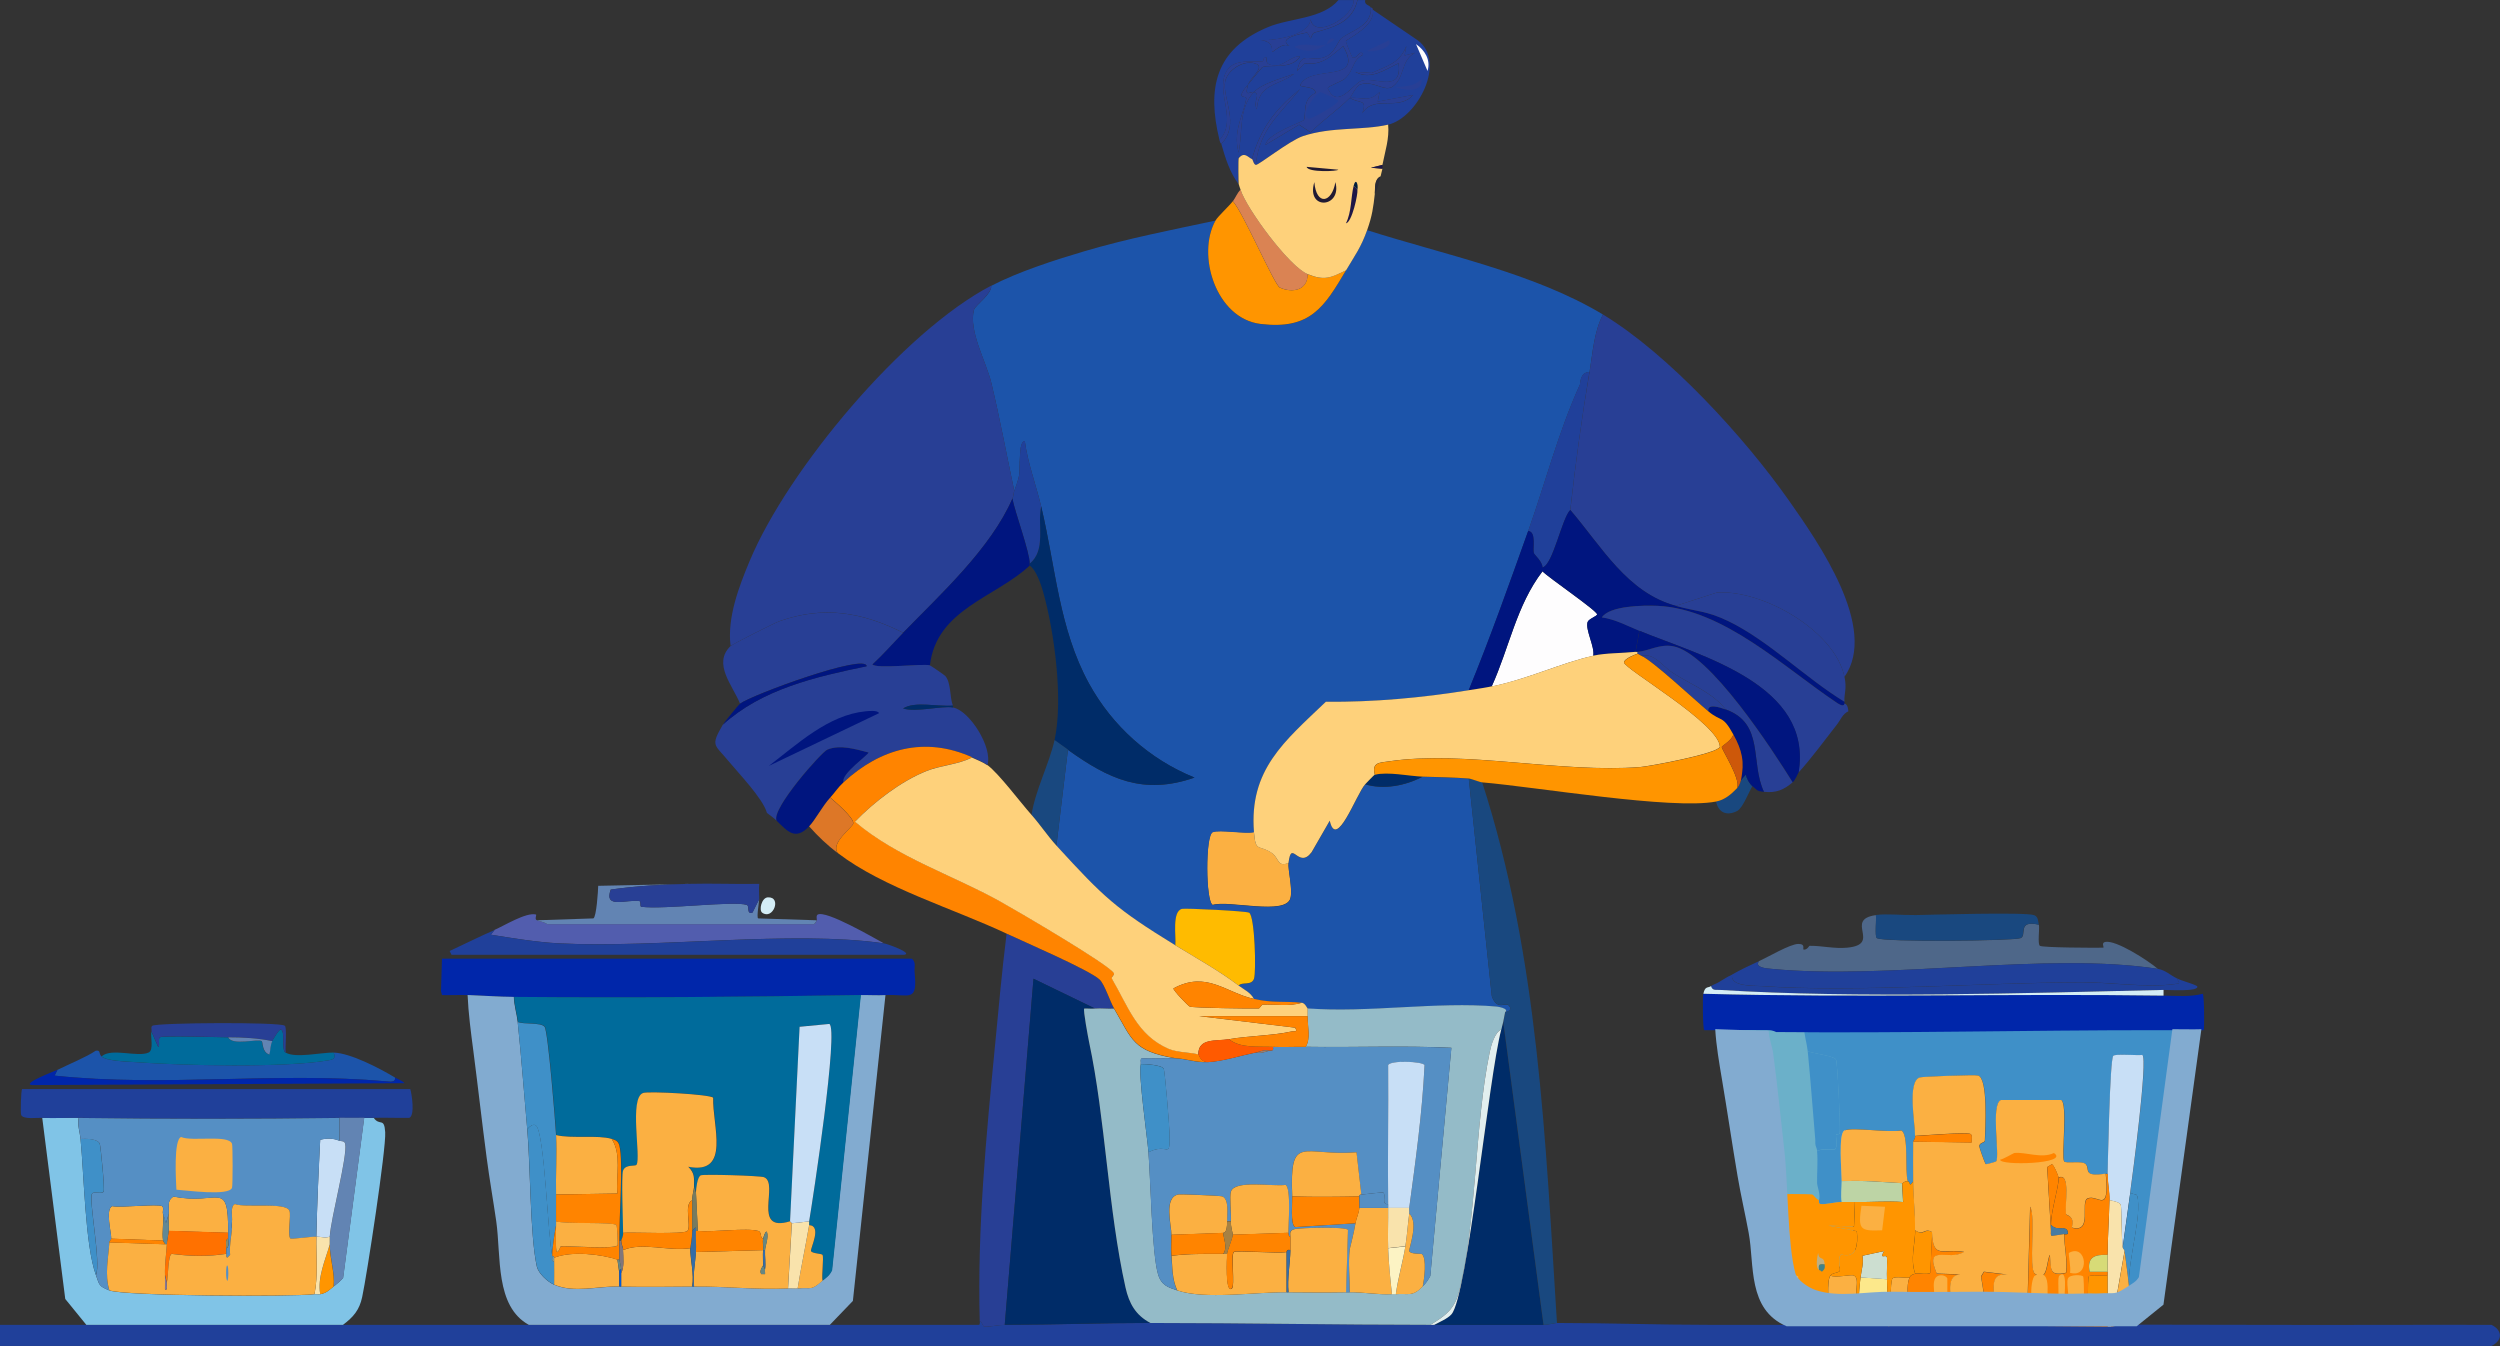 <?xml version="1.0" encoding="UTF-8"?>
<svg xmlns="http://www.w3.org/2000/svg" id="Layer_2" data-name="Layer 2" viewBox="0 0 280.05 150.78">
  <rect x="0" y="0" width="280.05" height="150.78" fill="#333333" stroke="none"/>
  <defs>
    <style>
      .cls-1 {
        fill: #418288;
      }

      .cls-2 {
        fill: #f9e3ac;
      }

      .cls-3 {
        fill: #7798a3;
      }

      .cls-4 {
        fill: #001d3d;
      }

      .cls-5 {
        fill: #bdd4a5;
      }

      .cls-6 {
        fill: #6284b3;
      }

      .cls-7 {
        fill: #20409a;
      }

      .cls-8 {
        fill: #ccded0;
      }

      .cls-9 {
        fill: #cd580a;
      }

      .cls-10 {
        fill: #1c54aa;
      }

      .cls-11 {
        fill: #fbb042;
      }

      .cls-12 {
        fill: #678782;
      }

      .cls-13 {
        fill: #477ba2;
      }

      .cls-14 {
        fill: #558fc4;
      }

      .cls-15 {
        fill: #beaf83;
      }

      .cls-16 {
        fill: #d7db77;
      }

      .cls-17 {
        fill: #c8dff6;
      }

      .cls-18 {
        fill: #ff5a00;
      }

      .cls-19 {
        fill: #002c68;
      }

      .cls-20 {
        fill: #fcf3c4;
      }

      .cls-21 {
        fill: #da8353;
      }

      .cls-22 {
        fill: #ff8400;
      }

      .cls-23 {
        fill: #fce88b;
      }

      .cls-24 {
        fill: #fb0;
      }

      .cls-25 {
        fill: #006b9b;
      }

      .cls-26 {
        fill: #fed17b;
      }

      .cls-27 {
        fill: #525dae;
      }

      .cls-28 {
        fill: #6bb0c9;
      }

      .cls-29 {
        fill: #4e6789;
      }

      .cls-30 {
        fill: #d4edf6;
      }

      .cls-31 {
        fill: #a68143;
      }

      .cls-32 {
        fill: #1e1747;
      }

      .cls-33 {
        fill: #19487f;
      }

      .cls-34 {
        fill: #00157f;
      }

      .cls-35 {
        fill: #2a2b36;
      }

      .cls-36 {
        fill: #e2efef;
      }

      .cls-37 {
        fill: #80c4e7;
      }

      .cls-38 {
        fill: #94bbc8;
      }

      .cls-39 {
        fill: #025ad8;
      }

      .cls-40 {
        fill: #82abd0;
      }

      .cls-41 {
        fill: #777b60;
      }

      .cls-42 {
        fill: #283f95;
      }

      .cls-43 {
        fill: #366da6;
      }

      .cls-44 {
        fill: #ff7100;
      }

      .cls-45 {
        fill: #80767b;
      }

      .cls-46 {
        fill: #888b68;
      }

      .cls-47 {
        fill: #0026aa;
      }

      .cls-48 {
        fill: #211a33;
      }

      .cls-49 {
        fill: #628894;
      }

      .cls-50 {
        fill: #897790;
      }

      .cls-51 {
        fill: #dd7727;
      }

      .cls-52 {
        fill: #ff9500;
      }

      .cls-53 {
        fill: #fefdfe;
      }

      .cls-54 {
        fill: #3f90c8;
      }

      .cls-55 {
        fill: #997f70;
      }
    </style>
  </defs>
  <g id="Layer_1-2" data-name="Layer 1">
    <g>
      <path class="cls-7" d="M112.55,148.41c5.43,0,10.9-.21,16.32-.21,10.44,0,20.91.21,31.36.21.14,0,.29,0,.43,0,4.06,0,8.17,0,12.24,0,.54,0,1.32-.21,1.5-.21,5.71,0,11.46.21,17.18.21,2.22,0,4.44,0,6.66,0,18.18.01,36.37-.06,54.55,0,8.77.03,17.54-.02,26.31,0,1.28.63,1.23,1.77,0,2.36H0v-2.36h46.18c4.36,0,8.74,0,13.1,0,11.24,0,22.48,0,33.72,0h16.65c.17,0,.09-.43.11-.43.26,0,.3.64.54.64.8,0,1.52-.21,2.26-.21Z"></path>
      <path class="cls-37" d="M8.81,125.22c-.16.83.14,1.62.21,2.36.39,3.93.51,11.9,1.72,15.25.41,1.12.29,1.23,1.5,1.72,1.58.64,20.43.74,22.98.43.21-.03.44.04.64,0,.69-.13.99-.45,1.5-.86.38-.31.76-.59,1.07-.97l2.36-17.93c.36,0,.72.01,1.07,0,.69.97,1.18-.11,1.29,1.61.12,1.83-2.05,16.02-2.58,18.47-.31,1.45-.98,2.23-2.15,3.11H9.67l-2.36-2.9-2.58-20.3c1.35.07,2.73-.02,4.08,0Z"></path>
      <path class="cls-7" d="M45.96,122c.17.56.54,2.94-.11,3.22-1.32.03-2.65-.04-3.97,0-.36.01-.72,0-1.07,0-.93.02-1.86-.01-2.79,0-9.71.13-19.5.14-29.21,0-1.35-.02-2.73.07-4.08,0-.52-.03-2.13.21-2.36-.32-.09-.19-.02-2.81.11-2.9h43.49Z"></path>
      <path class="cls-10" d="M11.38,118.34c.53.52,2.71.57,3.76.64,5.19.38,16.82.66,21.69-.21.53-.09.82-.23.54-.86,1.9.06,5.12,1.74,6.87,2.79.11.61-.61.46-.97.43-12.27-1.1-24.89.67-37.16-.64l.32-.64c1.25-.62,3.23-1.43,4.3-2.15.59-.08.28.29.64.64Z"></path>
      <path class="cls-47" d="M6.44,119.85l-.32.64c12.27,1.31,24.89-.45,37.16.64.36.03,1.08.18.97-.43.39.23.74.31,1.07.64l-41.77.21c-1.13-.17,2.6-1.57,2.9-1.72Z"></path>
      <path class="cls-25" d="M32,117.91c1.08.67,4.14-.04,5.37,0,.29.63,0,.76-.54.86-4.87.87-16.5.6-21.69.21-1.05-.08-3.23-.13-3.76-.64,1.1-1,4.01.13,5.26-.43.62-.27.19-1.82.32-2.36l.75,1.72c.25-.02-.04-.91.21-1.07.32-.21,6.51,0,7.62,0,.45.99,3.33.12,3.76.43.15.1.02,1.25.86,1.5.15-.57.07-.91.32-1.5.03-.07.76-1.35.97-1.29.55.13.02,2.26.54,2.58Z"></path>
      <path class="cls-42" d="M32,117.91c-.52-.32,0-2.44-.54-2.58-.21-.06-.94,1.21-.97,1.29-1.55-.34-3.37-.44-4.94-.43-1.12,0-7.31-.21-7.62,0-.26.17.03,1.06-.21,1.07l-.75-1.72c.05-.18-.11-.53.11-.64.66-.34,14.22-.43,14.82,0,.27.19.02,2.5.11,3.01Z"></path>
      <path class="cls-6" d="M40.81,125.22l-2.36,17.93c-.32.38-.7.66-1.07.97.16-1.56-.45-3.2-.43-4.73,0-.28-.01-.58,0-.86.1-2.02,2.03-9.09,1.72-10.42-.07-.32-.52-.27-.64-.32v-2.58c.93-.01,1.87.02,2.79,0Z"></path>
      <path class="cls-54" d="M10.74,142.83c-1.21-3.35-1.33-11.32-1.72-15.25.56-.05,1.91-.04,2.15.54.1.25.59,5.15.43,5.37-.22.29-1.08-.07-1.29.21-.42.59,1.04,7.79.43,9.13Z"></path>
      <path class="cls-52" d="M37.37,144.12c-.51.41-.81.73-1.5.86-.32-1.88.57-3.8,1.07-5.58-.02,1.53.59,3.16.43,4.73Z"></path>
      <path class="cls-2" d="M36.94,138.53c-.01.28,0,.58,0,.86-.5,1.78-1.4,3.7-1.07,5.58-.2.04-.44-.03-.64,0,.42-2.11.17-4.31.21-6.44.55,0,.97.19,1.5,0Z"></path>
      <path class="cls-6" d="M30.5,116.63c-.25.59-.17.94-.32,1.5-.84-.25-.71-1.4-.86-1.5-.43-.31-3.31.56-3.76-.43,1.57,0,3.39.09,4.94.43Z"></path>
      <path class="cls-11" d="M25.56,138.1l-6.66-.21c.07-.63-.07-1.31,0-1.93.09-.78-.27-1.42.54-1.93,5.08,1.06,6.14-2.09,6.12,4.08Z"></path>
      <path class="cls-17" d="M38.02,127.79c.12.05.57,0,.64.32.31,1.33-1.62,8.4-1.72,10.42-.53.19-.95,0-1.5,0,.08-3.61.24-7.24.43-10.85.72-.2,1.45-.19,2.15.11Z"></path>
      <path class="cls-11" d="M18.26,135.96c.09.95-.13,2.09,0,3.01l-5.8-.21c.04-.57-.7-3.29.11-3.65.93.21,5.09-.28,5.58,0,.24.14.02.66.11.86Z"></path>
      <path class="cls-44" d="M25.56,138.1c0,.21,0,.43,0,.64-.36.11-.21.77-.21,1.07v.64c-2.09.32-4.04.28-6.12,0-.42.19-.36,2.47-.54,3.22l-.21-.86c-.04-1.2.14-2.27.21-3.44.02-.41.16-1,.21-1.5l6.66.21Z"></path>
      <path class="cls-49" d="M18.9,135.96c-.07.63.07,1.3,0,1.93-.05.51-.19,1.09-.21,1.5h-.21c0-.19-.18-.21-.21-.43-.13-.91.09-2.06,0-3.01.17.39.23.67.32,1.07l.32-1.07Z"></path>
      <path class="cls-14" d="M38.02,125.22v2.58c-.7-.3-1.42-.31-2.15-.11-.18,3.61-.35,7.23-.43,10.85-.65,0-2.78.3-2.9.21-.34-.25.09-2.62-.11-3.11-.39-1-4.89-.3-6.12-.75-.55.25-.26,1.44-.32,1.93-.08.6,0,.82,0,.86-.11.96-.31,1.91-.21,2.9l-.32.32c-.19-.08-.09-.43-.11-.43v-.64c.37-.11.21-.76.21-1.07,0-.21,0-.43,0-.64.02-6.17-1.04-3.02-6.12-4.08-.8.51-.45,1.15-.54,1.93l-.32,1.07c-.09-.41-.16-.68-.32-1.07-.08-.2.14-.72-.11-.86-.49-.28-4.65.21-5.58,0-.81.36-.06,3.08-.11,3.65-.02.21-.2.23-.21.43-.11,1.76-.54,3.6,0,5.37-1.21-.49-1.1-.6-1.5-1.72.61-1.34-.85-8.53-.43-9.13.2-.29,1.07.08,1.29-.21.16-.22-.33-5.12-.43-5.37-.23-.58-1.59-.58-2.15-.54-.07-.75-.37-1.53-.21-2.36,9.71.14,19.5.13,29.21,0Z"></path>
      <path class="cls-11" d="M20.3,127.37c1.19.54,5.28-.31,5.69.75.09.23.09,4.71,0,4.94-.37.95-5.08.28-6.23.21-.05-1.07-.33-5.64.54-5.91Z"></path>
      <path class="cls-46" d="M25.34,139.82c0-.31-.15-.97.21-1.07,0,.31.15.97-.21,1.07Z"></path>
      <path class="cls-11" d="M35.44,138.53c-.04,2.13.21,4.34-.21,6.44-2.55.31-21.4.21-22.98-.43-.54-1.77-.11-3.6,0-5.37l6.23.21h.21c-.07,1.16-.25,2.24-.21,3.44.02.53-.01,1.07,0,1.61.37.21.17-.57.21-.75.17-.75.12-3.03.54-3.22,2.08.28,4.04.32,6.12,0,.02,0-.08.35.11.43l.32-.32c-.1-.99.11-1.93.21-2.9v-.86c.07-.49-.23-1.68.32-1.93,1.23.45,5.73-.25,6.12.75.19.5-.24,2.87.11,3.11.12.09,2.25-.22,2.9-.21Z"></path>
      <path class="cls-22" d="M18.26,138.96c.03.21.22.24.21.43l-6.23-.21c.01-.2.2-.22.21-.43l5.8.21Z"></path>
      <path class="cls-6" d="M25.99,137.67s-.08-.26,0-.86v.86Z"></path>
      <path class="cls-14" d="M25.45,141.76c.17,0,.17,1.72,0,1.72-.18-.21-.15-1.72,0-1.72Z"></path>
      <path class="cls-50" d="M18.69,143.69c-.04.18.15.96-.21.75-.01-.54.02-1.08,0-1.61l.21.86Z"></path>
      <path class="cls-30" d="M86.02,100.52c1.6-.07.57,2.59-.64,1.72-.39-.28-.07-1.69.64-1.72Z"></path>
      <path class="cls-53" d="M178.48,73.46c-3.66.82-7.34,2.62-11.38,3.44,1.96-4.3,2.77-9.08,5.69-12.89.67.71,6.16,4.44,6.12,4.83-.02.2-.97.51-1.07.86-.26.88.82,2.76.64,3.76Z"></path>
      <path class="cls-11" d="M140.47,93.21c.19,2.37.53,1.32,2.04,2.36.71.49.62,1.66,1.83,1.07-.09.79.49,2.92.21,3.97-.52,1.96-6.89.2-8.7.75-.8-.32-.85-7.83,0-8.16.78-.3,3.59.22,4.62,0Z"></path>
      <path class="cls-10" d="M136.17,24.7c-2.16,3.83.02,11,5.05,11.6,5.58.67,7.13-1.91,9.56-6.01,1.01-1.71,1.66-2.54,2.36-4.51,8.67,2.77,18.67,4.78,26.42,9.45-1.01,1.99-1.14,4.26-1.5,6.44-1.09.02-1.03,1.3-1.07,1.4-2.42,5.32-3.9,11.09-5.8,16.43-2.15,6.02-4.24,11.92-6.66,17.83-5.27.85-10.66,1.34-16,1.29-4.65,4.45-8.62,7.6-8.05,14.61-1.03.22-3.84-.3-4.62,0-.85.33-.8,7.84,0,8.16,1.81-.55,8.18,1.21,8.7-.75.28-1.05-.31-3.19-.21-3.97.33-2.72,1.1.78,2.58-1.18l2.04-3.54c.75,3.38,2.95-2.95,3.97-4.08,2.1.62,4.48.16,6.44-.86,1.71.06,3.45.09,5.15.21l2.58,24.38c.62,1.71,1.53.6,1.93,1.07.48.57-.42.71-.43.75.55-.43-.91-.64-.97-.64-6.64-.58-14.32.72-21.16.21-.05,0-.28-.61-.64-.64-2.12-.21-3.21.05-5.37-.43-.37-.73-1.11-1.05-1.72-1.5.38-.45,1.42.04,1.72-.75.28-.74.1-7.02-.54-7.41-.32-.19-7.15-.52-7.52-.43-1.15.27-.65,3.11-.75,4.08-6.67-4.11-7.97-5.33-13.32-11.17l1.29-10.74c4.54,3.25,8.42,5.12,14.18,3.11-5.04-2.04-9.2-5.77-11.81-10.52-3.38-6.13-3.76-13.16-5.37-19.87-.58-2.43-1.49-4.81-1.83-7.3-.5-.02-.52,1.31-.54,1.61-.15,2.23.18,1.71-.64,3.97-.86-4.04-1.61-8.12-2.58-12.14-.56-2.32-2.57-5.82-1.93-8.16.13-.48,2-1.75,1.93-2.68,2.99-1.56,7.08-2.88,10.42-3.87,4.81-1.42,9.8-2.4,14.71-3.44Z"></path>
      <path class="cls-19" d="M119.63,83.98c-.5-.36-1.01-.71-1.5-1.07.99-4.51,0-12.09-1.29-16.65-.21-.75-.79-2.48-1.5-2.9,0-.07,0-.14,0-.21,1.88-1.55.84-4.38,1.29-6.44,1.61,6.71,1.99,13.73,5.37,19.87,2.61,4.75,6.77,8.48,11.81,10.52-5.75,2-9.64.14-14.18-3.11Z"></path>
      <path class="cls-7" d="M178.05,41.67c-.86,5.12-1.57,10.31-2.15,15.46-.94.93-1.95,6.17-3.11,6.44-.01-.68-.9-1.4-.97-1.61-.15-.46.31-2.42-.64-2.47,1.9-5.34,3.38-11.11,5.8-16.43.04-.1-.02-1.37,1.07-1.4Z"></path>
      <path class="cls-42" d="M124.79,112.97c-.71.05-1.45-.06-2.15,0l-6.87-3.33-3.22,38.77c-.73,0-1.46.21-2.26.21-.23,0-.28-.64-.54-.64-.28-10.36.72-20.65,1.72-30.93.4-4.16.77-8.31,1.29-12.46,1.91.9,9.31,4.08,10.42,5.15.55.53,1.14,2.41,1.61,3.22Z"></path>
      <path class="cls-19" d="M122.64,112.97c-.39.04-.79-.02-1.18,0-.17.09.43,3.27.54,3.76,1.84,8.63,2.12,18.72,4.08,27.49.4,1.78,1.13,3.1,2.79,3.97-5.42,0-10.89.21-16.32.21l3.22-38.77,6.87,3.33Z"></path>
      <path class="cls-19" d="M172.9,148.41c-4.08,0-8.18,0-12.24,0,.58-.32,1.49-.69,1.93-1.18,1.8-2,4.18-26.65,5.58-31.89.07-.28.14-.57.21-.86l4.51,33.94Z"></path>
      <path class="cls-33" d="M166.03,87.63c6.32,19.52,7.09,40.2,8.38,60.57-.19,0-.97.21-1.5.21l-4.51-33.94c.08-.31.13-.74.21-1.07.01-.04.91-.18.43-.75-.4-.47-1.31.64-1.93-1.07l-2.58-24.38c.29.02,1.21.4,1.5.43Z"></path>
      <path class="cls-24" d="M138.75,110.4c-2.27-1.71-4.68-3.03-7.09-4.51.1-.97-.4-3.81.75-4.08.37-.09,7.19.24,7.52.43.64.39.81,6.67.54,7.41-.3.8-1.34.3-1.72.75Z"></path>
      <path class="cls-33" d="M119.63,83.98l-1.29,10.74c-1.01-1.1-1.82-2.35-2.79-3.44.43-2.77,2-5.76,2.58-8.38.49.36,1,.71,1.5,1.07Z"></path>
      <path class="cls-7" d="M116.63,56.7c-.45,2.07.59,4.89-1.29,6.44.06-1.17-1.66-5.8-1.93-7.3.17-.39.14-.65.21-.86.82-2.26.49-1.75.64-3.97.02-.3.03-1.63.54-1.61.34,2.49,1.24,4.87,1.83,7.3Z"></path>
      <path class="cls-7" d="M151.64,0c.12,1.84-4.46,4.51-4.83,2.15-.1,1.92-4.37,2.47-6.01,2.36,2.09-.06,1.6,1.24,1.72,1.29.14.06,1.13-1.11,1.93-.64-1.34-.84,1.05-1.33,1.93-1.5.17-.03.38.64.43.64.07,0,.18-.57.43-.64,2.19-.64,4.25-1.12,4.83-3.65h.86c-.14.57.49.53.64.86.07,2.11-2.17,2.52-3.33,3.44-.28.22-.76,1.53-1.5,1.93-1.84,1-2.93-.87-3.44,1.72l.86-.86c1.94.27,2.96-.84,4.3-1.93,2.46,4.33-3.73,1.95-4.83,4.4.17.23,1.78.1,1.72.86-1.55.71-1,2.4-1.29,3.01-.11.24-4.11,1.52-4.3,2.79l3.76-2.26,1.29.86c1.43-1.42,2.95-2.43,4.4-3.87,1.05.71,1.99.05,1.4,1.72,1.34-2.11,4.01-.16,5.69-2.04l-3.97.75.21-1.07c-1.19,1.17-1.84.58-3.33.64.17-.17.7-1.36,1.18-1.5,1.59-.47,2.71.92,3.65.21,1.35-1.02.83-2.89,2.47-3.76l-1.18.32.21-1.07c-.77,1.96-2.11,2.2-3.87,3.01l-1.83-.11c1.71.97,3.32-.29,4.83-.97.41,3.36-2.53,1.55-4.08,1.93-.93.23-2.76,3.42-3.87.86.12-.26,1.61-.76,1.93-1.07,1.09-1.03.77-2.05,2.04-2.68-.31-.72-.68.55-1.18.32-.09-.04-.77-1.73-.75-1.83.04-.24,3.39-1.69,3.01-3.54l5.05,3.44c3.25,2.4-.03,8.68-3.33,9.45-2.87.67-6.33.21-9.56,1.29-1.5.5-4.95,3.25-5.26,3.22.4-3.98,2.62-5.62,4.94-8.48-2.73,2.23-4.42,4.38-5.37,7.84-.5-.22-.86-.87-1.5-.11-.06.13-.03,2.74,0,2.9-1-1.37-1.47-2.9-1.93-4.51,2.15-2.17.09-5.15.43-6.98.24-1.28,2.05-2.43,3.33-2.04s-.49,1.52-.75,2.36c-1.6,1.87-.12,1.12-.21,1.61-.36,1.86-1.51,3.66-.86,6.01.47-2.26-.03-4.97,1.72-6.77.82.27-.16,1.01.32,1.93.18-2.91,2.35-2.59,4.19-3.97-1.31.48-3.55,1.05-4.51,2.04-.37-.12-1.14.72-.64-.86.26-.3,1.5-1.88,1.61-1.93.77-.33,3.23.33,4.19-1.18-.69-.17-1.76.9-2.47.97-1.75.15-1.16-.84-1.29-.86-.46-.06-.27.42-.43.43-1.45.08-3.47-.34-4.19,1.4-.93,2.24,1.36,5.28-.64,7.41-1.43-5.8-.49-10.2,5.48-12.67,2.44-1.01,6.07-.89,7.84-3.01h1.72Z"></path>
      <path class="cls-42" d="M152.06,0c-.59,2.53-2.65,3.02-4.83,3.65-.25.07-.36.64-.43.64-.05,0-.26-.68-.43-.64-.88.17-3.27.66-1.93,1.5-.81-.47-1.79.71-1.93.64-.12-.05.37-1.35-1.72-1.29,1.65.11,5.91-.44,6.01-2.36.37,2.37,4.95-.3,4.83-2.15h.43Z"></path>
      <path class="cls-42" d="M139.82,9.45c.27-.84,2.06-1.96.75-2.36s-3.09.76-3.33,2.04c-.34,1.83,1.72,4.81-.43,6.98,0-.02-.1.02-.21-.43,2-2.13-.29-5.17.64-7.41.72-1.73,2.74-1.32,4.19-1.4.16,0-.03-.49.43-.43.13.02-.46,1.01,1.29.86.71-.06,1.78-1.14,2.47-.97-.96,1.51-3.42.86-4.19,1.18-.12.05-1.35,1.63-1.61,1.93Z"></path>
      <path class="cls-42" d="M140.68,18.47c-.26-.03-.34-.6-.43-.64.95-3.46,2.64-5.61,5.37-7.84-2.32,2.86-4.54,4.5-4.94,8.48Z"></path>
      <path class="cls-42" d="M151.21,10.95c1.49-.06,2.14.52,3.33-.64l-.21,1.07,3.97-.75c-1.68,1.88-4.35-.07-5.69,2.04.59-1.67-.34-1.01-1.4-1.72Z"></path>
      <path class="cls-42" d="M140.47,10.31c-1.74,1.8-1.25,4.51-1.72,6.77-.66-2.36.5-4.15.86-6.01.09-.49-1.39.26.21-1.61-.5,1.58.28.74.64.86Z"></path>
      <path class="cls-42" d="M140.47,10.31c.96-.99,3.2-1.56,4.51-2.04-1.84,1.38-4.01,1.07-4.19,3.97-.48-.92.5-1.66-.32-1.93Z"></path>
      <path class="cls-42" d="M148.63,4.94c-1.27.89-2.27.98-3.65.32,1.44-.66,2.18.18,3.65-.32Z"></path>
      <path class="cls-53" d="M158.62,4.94c.97.67,1.68,1.76,1.29,3.01l-1.29-3.01Z"></path>
      <path class="cls-42" d="M159.26,8.81c.13,1.63-1.83,1.32-2.9.97,1.1-.15,2.09-.05,2.9-.97Z"></path>
      <path class="cls-42" d="M155.61,4.51c.53.93-2.06,1.42-2.47,1.18l2.47-1.18Z"></path>
      <path class="cls-42" d="M148.63,4.94s.26-.92.86-.54c-.21.24-.56.44-.86.54Z"></path>
      <path class="cls-42" d="M153.78,1.07c.38,1.85-2.97,3.31-3.01,3.54-.02.1.66,1.78.75,1.83.51.23.87-1.04,1.18-.32-1.27.64-.95,1.66-2.04,2.68-.33.31-1.81.81-1.93,1.07,1.11,2.56,2.94-.63,3.87-.86,1.55-.38,4.49,1.42,4.08-1.93-1.52.68-3.12,1.93-4.83.97l1.83.11c1.76-.81,3.09-1.05,3.87-3.01l-.21,1.07,1.18-.32c-1.64.87-1.12,2.74-2.47,3.76-.94.71-2.07-.68-3.65-.21-.48.14-1.01,1.34-1.18,1.5-1.45,1.44-2.98,2.45-4.4,3.87l-1.29-.86-3.76,2.26c.18-1.27,4.19-2.56,4.3-2.79.29-.61-.26-2.3,1.29-3.01.06-.76-1.55-.63-1.72-.86,1.1-2.46,7.29-.07,4.83-4.4-1.33,1.09-2.36,2.2-4.3,1.93l-.86.86c.51-2.59,1.6-.72,3.44-1.72.75-.41,1.22-1.71,1.5-1.93,1.16-.92,3.4-1.32,3.33-3.44,0,.01.15-.08.21.21Z"></path>
      <path class="cls-7" d="M147.88,10.31c.11-.01,2.02.86,2.04.97.07.33-2.78,1.95-3.33,2.04-1-.62.95-2.97,1.29-3.01Z"></path>
      <path class="cls-42" d="M111.04,32c.06.93-1.8,2.21-1.93,2.68-.64,2.34,1.37,5.84,1.93,8.16.97,4.02,1.72,8.09,2.58,12.14-.08.21-.05.47-.21.86-2.41,5.58-8.09,10.76-12.24,15.03-4.63-2.31-8.9-3.04-13.85-1.29-.55.19-5.25,2.57-5.48,2.79-.4-3.18.94-6.67,2.15-9.56,4.28-10.22,17.2-25.69,27.06-30.82Z"></path>
      <path class="cls-42" d="M200.39,56.06c3.32,4.72,10.04,14.32,6.23,19.76-1.09-5.17-9.15-9.77-14.28-9.45l-4.62,1.5c-5.45-1.5-8.25-6.56-11.81-10.74.57-5.16,1.28-10.34,2.15-15.46.37-2.18.49-4.46,1.5-6.44,7.33,4.42,15.9,13.81,20.83,20.83Z"></path>
      <path class="cls-34" d="M187.72,67.87c2.36.65,3.48.54,5.91,1.72,4.54,2.21,8.68,6.4,12.99,9.02,0,.07,0,.14,0,.21-.07.44-.7,0-.86-.11-5.87-3.91-12.69-10.5-20.08-10.85-1.57-.07-5.36-.02-6.23,1.29,1.5.22,2.82.94,4.19,1.5l-.43,2.36c-1.47.16-3.34.12-4.73.43.18-1-.9-2.88-.64-3.76.1-.35,1.05-.66,1.07-.86.04-.39-5.45-4.13-6.12-4.83-2.92,3.8-3.73,8.58-5.69,12.89-.87.18-1.7.29-2.58.43,2.42-5.91,4.51-11.8,6.66-17.83.96.05.49,2.01.64,2.47.07.21.95.93.97,1.61,1.17-.27,2.17-5.51,3.11-6.44,3.57,4.18,6.36,9.24,11.81,10.74Z"></path>
      <path class="cls-34" d="M115.34,63.15c0,.07,0,.14,0,.21-3.84,3.59-10.44,4.88-11.17,11.17-.85-.21-6.02.44-6.44-.11,1.21-1.12,2.29-2.37,3.44-3.54,4.15-4.27,9.83-9.46,12.24-15.03.27,1.5,1.99,6.13,1.93,7.3Z"></path>
      <path class="cls-34" d="M94.5,87.63c-.69.63-.94,1.1-1.5,1.72-.9.98-1.68,2.5-2.36,3.22-1.57,1.64-2.43.54-3.65-.64-.58-1.35,5.05-7.68,5.69-7.95,1.44-.6,3.2-.04,4.62.32.12.18-3.17,2.45-2.79,3.33Z"></path>
      <path class="cls-42" d="M101.16,70.88c-1.14,1.18-2.23,2.43-3.44,3.54.42.55,5.6-.11,6.44.11.1.03,1.65,1.1,1.72,1.18.68.77.5,2.44.86,3.33-1.74.15-4.25-.52-5.58.32,1.4.47,4.37-.32,5.58-.11,1.87.33,4.48,4.49,3.87,6.44-.37-.28-1.25-.65-1.72-.86-5.3-2.38-10.27-1-14.39,2.79-.38-.88,2.91-3.15,2.79-3.33-1.41-.36-3.18-.92-4.62-.32-.64.27-6.27,6.6-5.69,7.95-.31-.3-.72-.6-1.07-.86-.41-1.58-3.31-4.59-4.3-5.8-1.56-1.91-2.06-1.63-.64-4.08,4.38-3.99,10.42-5.38,16.11-6.55-.03-1.51-12.89,3.2-14.18,4.19-.83-2.05-3.09-4.48-1.07-6.44.23-.23,4.93-2.6,5.48-2.79,4.96-1.75,9.23-1.02,13.85,1.29Z"></path>
      <path class="cls-34" d="M80.97,81.19c.17-.29,1.72-2.2,1.93-2.36,1.28-.98,14.15-5.7,14.18-4.19-5.69,1.17-11.73,2.56-16.11,6.55Z"></path>
      <path class="cls-34" d="M96.97,79.68c.32-.03,1.36-.15,1.5.21l-12.35,5.91c3.19-2.43,6.67-5.72,10.85-6.12Z"></path>
      <path class="cls-19" d="M106.75,79.04v.21c-1.22-.22-4.18.58-5.58.11,1.33-.84,3.85-.18,5.58-.32Z"></path>
      <path class="cls-33" d="M196.31,88.06c-.4.62-1.07,2.46-1.72,2.79-1.16.59-2.09.19-2.36-1.07.96-.19,1.69-.8,2.36-1.5.36-.38.36-.77.43-.86.16-.21.34-.45.54-.64.1.43.42,1.03.75,1.29Z"></path>
      <path class="cls-42" d="M206.62,78.82s.38-.01.43.86c-.66.3-.88.99-1.29,1.5-1.41,1.79-2.77,3.68-4.3,5.37,1.66-9.84-10.87-13.05-17.83-15.89-1.37-.56-2.69-1.28-4.19-1.5.87-1.31,4.65-1.36,6.23-1.29,7.39.34,14.21,6.94,20.08,10.85.16.11.79.54.86.11Z"></path>
      <path class="cls-42" d="M206.62,75.82c.29,1.36-.07,1.91,0,2.79-4.32-2.62-8.45-6.81-12.99-9.02-2.43-1.18-3.55-1.07-5.91-1.72l4.62-1.5c5.13-.32,13.19,4.28,14.28,9.45Z"></path>
      <path class="cls-34" d="M201.46,86.56c-.06.07-.34.82-.64,1.07-2.2-3.53-9.31-14.55-13.42-15.25-1.48-.25-2.64.51-3.97.64-.07,0-.14,0-.21,0l.43-2.36c6.96,2.85,19.49,6.06,17.83,15.89Z"></path>
      <path class="cls-42" d="M200.82,87.63c-.99.84-1.85,1.22-3.22,1.07-1.57-3.33.1-7.65-4.3-9.24-1.44-1.87-3.93-2.8-5.91-4.08-1.15-.74-2.06-2.25-3.54-1.93-.2-.08-.28-.21-.43-.21v-.21c1.33-.13,2.49-.9,3.97-.64,4.11.7,11.22,11.72,13.42,15.25Z"></path>
      <path class="cls-34" d="M193.3,79.47c4.4,1.58,2.73,5.91,4.3,9.24-.88-.1-.72-.2-1.29-.64-.33-.26-.66-.86-.75-1.29-.19.2-.37.43-.54.64.42-2.09.15-3.31-.86-5.15-1.21-2.2-1.36-1.39-2.79-2.58-.16-.94,1.35-.42,1.93-.21Z"></path>
      <path class="cls-42" d="M193.3,79.47c-.58-.21-2.09-.73-1.93.21-1.47-1.22-6.3-5.75-7.52-6.23,1.49-.32,2.4,1.19,3.54,1.93,1.97,1.28,4.46,2.21,5.91,4.08Z"></path>
      <path class="cls-38" d="M168.6,113.4c-.08.34-.13.76-.21,1.07-.08.29-.14.58-.21.86-.73.28-1.15,1.83-1.29,2.47-1.72,8.23-1.44,19-3.44,26.85-.51,2.01-1.52,2.73-3.22,3.76-10.45,0-20.92-.21-31.36-.21-1.66-.87-2.39-2.19-2.79-3.97-1.96-8.77-2.24-18.86-4.08-27.49-.1-.49-.7-3.66-.54-3.76.39-.02.8.04,1.18,0,.7-.06,1.44.05,2.15,0,2.08,3.55,2.09,4.75,6.87,5.58-1.25-.05-2.51.04-3.76,0-.21.11-.06.46-.11.64-.3,1.18.71,8.06.86,9.88.25,3.11.38,11.22,1.07,13.64.37,1.28,1.13,1.48,2.15,1.83,3.11,1.06,8.72.17,12.24.21.07,0,.14,0,.21,0,2.19.02,4.25.04,6.44,0,.14,0,.29,0,.43,0,1.5-.03,3.14.3,4.73.21.14,0,.29.01.43,0,1.47-.11,1.84.33,3.01-.86.41-.42.58-.67.86-1.18l2.36-25.56c-5.43-.26-10.89-.02-16.32-.11.59-.94.21-2.24.21-3.44v-.86c6.84.51,14.51-.79,21.16-.21.06,0,1.51.21.97.64Z"></path>
      <path class="cls-36" d="M168.17,115.34c-1.4,5.24-3.79,29.89-5.58,31.89-.44.5-1.35.86-1.93,1.18-.14,0-.29,0-.43,0,1.7-1.03,2.71-1.75,3.22-3.76,1.99-7.84,1.72-18.62,3.44-26.85.13-.64.56-2.19,1.29-2.47Z"></path>
      <path class="cls-14" d="M146.27,117.27c5.44.09,10.89-.16,16.32.11l-2.36,25.56c-.28.51-.44.76-.86,1.18.17-.77.49-3.23-.11-3.65-.06-.04-1.26.03-1.4-.32-.08-.2,1.11-3.27,0-4.19.03-.21-.03-.44,0-.64.72-5.31,1.46-10.64,1.72-16-.22-.42-3.83-.56-4.08,0,.04,5.19-.06,10.39,0,15.57-.82.08-.2-1.02-.54-1.29-.1-.08-1.97.19-2.47.21l-.54-4.73c-6.06.48-7.5-2.22-7.2,4.94.03.63-.23,3.16.32,3.44l6.77-.43c-.15,1.02-.62,2.74-.64,2.9-.19,1.49.01,3.31,0,4.83-.14,0-.29,0-.43,0l.21-6.98c-.18-.4-5.45-.22-5.91-.11-.56.14-.59.35-.54.86,0-.02-.2.11-.21-.43-.02-.75.33-5.08-.32-5.37-1.31.23-5.68-.6-6.12.75-.18.56.06,2.52,0,3.33h-.43c0-.78.25-2.49-.54-2.79-.23-.09-4.7-.27-4.94-.21-1.65.34-.76,3.44-.75,4.51,0,.8-.06,1.55,0,2.36.1,1.3.07,2.65.64,3.87-1.02-.35-1.78-.55-2.15-1.83-.7-2.42-.82-10.53-1.07-13.64,2.24-1.19,2.43,1.06,2.36-2.26-.02-.74-.5-6.76-.64-7.09-.19-.44-2.08-.55-2.58-.54.05-.18-.11-.53.11-.64,1.25.04,2.51-.05,3.76,0s2.21.49,3.65.43c1.6-.07,3.71-.75,5.37-1.07.59.1.96-.04,1.5-.21.27-.08.51.13.43-.43,1.21.05,2.44-.02,3.65,0Z"></path>
      <path class="cls-11" d="M144.12,140.25v4.51c-3.52-.04-9.13.85-12.24-.21-.58-1.22-.54-2.56-.64-3.87,1.93-.26,3.85-.21,5.8-.21h.43c-.02.29-.26,4.52.54,3.87.35-.29-.13-3.83.21-4.08.3-.21,4.97.19,5.91,0Z"></path>
      <path class="cls-11" d="M150.78,144.76c-2.19.04-4.26.02-6.44,0-.15-1.59.19-3.15.21-4.73,0-.5,0-1.01,0-1.5-.05-.51-.02-.72.54-.86.45-.11,5.73-.3,5.91.11l-.21,6.98Z"></path>
      <path class="cls-11" d="M155.5,135.31c.02,1.5-.05,3.01,0,4.51.06,1.69.24,3.47.43,5.15-1.59.09-3.23-.24-4.73-.21.01-1.52-.19-3.34,0-4.83.02-.16.49-1.88.64-2.9.09-.6.37-1.05.43-1.72h3.22Z"></path>
      <path class="cls-54" d="M128.65,129.08c-.15-1.82-1.15-8.7-.86-9.88.5-.01,2.38.1,2.58.54.14.33.63,6.34.64,7.09.07,3.32-.12,1.06-2.36,2.26Z"></path>
      <path class="cls-11" d="M159.37,144.12c-1.17,1.18-1.53.75-3.01.86.25-1.8.79-3.59,1.07-5.37.19-1.17.27-2.47.43-3.65,1.11.92-.08,3.99,0,4.19.14.36,1.34.28,1.4.32.6.42.28,2.88.11,3.65Z"></path>
      <path class="cls-20" d="M157.43,139.61c-.29,1.78-.83,3.57-1.07,5.37-.14.01-.29,0-.43,0-.19-1.68-.37-3.47-.43-5.15l1.93-.21Z"></path>
      <path class="cls-43" d="M144.55,140.04c-.03,1.57-.36,3.14-.21,4.73-.07,0-.14,0-.21,0v-4.51s-.01-.33.43-.21Z"></path>
      <path class="cls-17" d="M157.86,135.31h-2.36c0-.14,0-.29,0-.43-.06-5.19.04-10.38,0-15.57.25-.56,3.86-.42,4.08,0-.26,5.36-1,10.69-1.72,16Z"></path>
      <path class="cls-11" d="M152.49,133.81c-.28.01-.2.21-.21.21-2.49.05-5.03.08-7.52,0-.3-7.16,1.14-4.46,7.2-4.94l.54,4.73Z"></path>
      <path class="cls-11" d="M144.33,138.1l-6.23.21c.01-.14-.26-.92-.21-1.5.06-.81-.18-2.77,0-3.33.44-1.35,4.82-.53,6.12-.75.65.29.3,4.62.32,5.37Z"></path>
      <path class="cls-11" d="M137.46,136.82c.01,1.46-.42,1.21-.43,1.29l-5.8.21c0-1.07-.89-4.17.75-4.51.24-.05,4.71.13,4.94.21.79.31.53,2.02.54,2.79Z"></path>
      <path class="cls-22" d="M152.28,134.02c-.03.42.04.87,0,1.29-.06.67-.34,1.12-.43,1.72l-6.77.43c-.55-.27-.3-2.81-.32-3.44,2.49.08,5.02.05,7.52,0Z"></path>
      <path class="cls-22" d="M144.33,138.1c.02.54.21.41.21.43,0,.5,0,1.01,0,1.5-.44-.12-.41.21-.43.21-.93.19-5.61-.21-5.91,0-.35.25.14,3.79-.21,4.08-.8.66-.55-3.58-.54-3.87.02-.38.6-1.62.64-2.15l6.23-.21Z"></path>
      <path class="cls-22" d="M137.03,138.1c-.04.43.54,1.6,0,2.36-1.95,0-3.87-.05-5.8.21-.06-.81,0-1.57,0-2.36l5.8-.21Z"></path>
      <path class="cls-2" d="M157.86,135.31c-.03.21.03.44,0,.64-.16,1.18-.24,2.49-.43,3.65l-1.93.21c-.05-1.5.02-3.01,0-4.51h2.36Z"></path>
      <path class="cls-14" d="M155.5,134.88c0,.14,0,.29,0,.43h-3.22c.04-.42-.03-.87,0-1.29.02,0-.07-.2.21-.21.5-.02,2.37-.29,2.47-.21.34.27-.28,1.37.54,1.29Z"></path>
      <path class="cls-31" d="M137.89,136.82c-.04.58.23,1.36.21,1.5-.04.53-.62,1.77-.64,2.15h-.43c.54-.76-.04-1.93,0-2.36,0-.08.44.17.43-1.29h.43Z"></path>
      <path class="cls-52" d="M146.48,30.71c1.9.77,2.57.4,4.3-.43-2.43,4.1-3.98,6.68-9.56,6.01-5.03-.6-7.21-7.77-5.05-11.6.26-.45,1.51-1.6,1.93-2.15,1.11,1.15,4.65,9.38,5.26,9.67,1.44.67,3.15.27,3.11-1.5Z"></path>
      <path class="cls-21" d="M146.48,30.71c.04,1.77-1.67,2.17-3.11,1.5-.62-.29-4.16-8.51-5.26-9.67.27-.35.48-.93.86-1.29.63,2.05,5.43,8.61,7.52,9.45Z"></path>
      <path class="cls-19" d="M159.37,86.99c-1.96,1.02-4.35,1.48-6.44.86.15-.16,1-1.05,1.07-1.07,1.43-.38,3.87.17,5.37.21Z"></path>
      <path class="cls-26" d="M155.5,13.96c.15,1.56-.35,3.02-.64,4.51l-1.29.32,1.29.11c-.06.29-.14.57-.21.86-.74.36-.58,1.36-.64,1.93-.17,1.52-.29,2.47-.86,4.08-.7,1.97-1.35,2.8-2.36,4.51-1.72.83-2.39,1.2-4.3.43-2.09-.84-6.89-7.4-7.52-9.45-.07-.22-.18-.49-.21-.64s-.06-2.77,0-2.9c.64-.76,1-.12,1.5.11.09.04.17.62.43.64.31.03,3.76-2.72,5.26-3.22,3.23-1.08,6.69-.62,9.56-1.29Z"></path>
      <path class="cls-35" d="M154,21.69c.06-.58-.1-1.57.64-1.93-.17.67-.22,1.34-.64,1.93Z"></path>
      <path class="cls-32" d="M154.86,18.47c-.03.13.03.3,0,.43l-1.29-.11,1.29-.32Z"></path>
      <path class="cls-48" d="M147.23,20.4c.23,2.7,1.98,2.33,2.36,0,.79,2.89-3.32,3.23-2.36,0Z"></path>
      <path class="cls-32" d="M152.06,21.26c.07.45-.6,3.64-1.29,3.76.64-1.26.55-2.93.86-4.19.1.03.43.4.43.43Z"></path>
      <path class="cls-48" d="M146.37,18.69l3.54.32c0,.18-3.41.34-3.54-.32Z"></path>
      <path class="cls-4" d="M152.06,21.26s-.33-.4-.43-.43c.24-.97.55-.19.43.43Z"></path>
      <path class="cls-26" d="M183.21,73.03c.07,0,.14,0,.21,0v.21c-.09,0-1.53.54-1.5.97.04.72,10.7,6.87,10.74,9.45-.3.76-7.77,2.16-8.91,2.26-8.85.71-19.67-1.89-28.14-.64-1.11.16-1.96.11-1.61,1.5-.07.02-.93.91-1.07,1.07-1.02,1.13-3.23,7.46-3.97,4.08l-2.04,3.54c-1.48,1.96-2.25-1.54-2.58,1.18-1.21.58-1.11-.58-1.83-1.07-1.51-1.04-1.85,0-2.04-2.36-.56-7.01,3.4-10.16,8.05-14.61,5.34.05,10.73-.44,16-1.29.88-.14,1.7-.25,2.58-.43,4.04-.82,7.73-2.61,11.38-3.44,1.38-.31,3.25-.27,4.73-.43Z"></path>
      <path class="cls-52" d="M183.85,73.46c1.21.48,6.05,5.01,7.52,6.23s1.59.37,2.79,2.58c-.06.57-1.27,1.3-1.29,1.4-.05.25,2.17,3.61,1.72,4.62-.67.7-1.4,1.32-2.36,1.5-4.9.95-20.18-1.64-26.2-2.15-.29-.02-1.22-.41-1.5-.43-1.71-.13-3.44-.16-5.15-.21-1.5-.05-3.94-.59-5.37-.21-.35-1.39.51-1.34,1.61-1.5,8.47-1.25,19.29,1.35,28.14.64,1.14-.09,8.62-1.49,8.91-2.26-.04-2.58-10.7-8.73-10.74-9.45-.02-.42,1.41-.97,1.5-.97.15,0,.23.14.43.21Z"></path>
      <path class="cls-9" d="M195.02,87.42c-.07.09-.07.48-.43.86.45-1.01-1.77-4.37-1.72-4.62.02-.09,1.23-.83,1.29-1.4,1.01,1.84,1.27,3.06.86,5.15Z"></path>
      <path class="cls-22" d="M108.89,84.84c-1.5.78-3.45.87-5.05,1.5-2.88,1.14-5.9,3.46-8.05,5.69,4.74,4.02,10.83,5.94,16.22,8.91,1.75.97,12.19,7.08,12.78,8.05.13.22-.35.42-.21.64,1.84,3.15,2.8,6.3,6.34,7.84,1.05.46,2.62.4,3.33.64.07.02.19.86,1.07.86-1.45.06-2.42-.38-3.65-.43-4.78-.84-4.79-2.03-6.87-5.58-.47-.81-1.06-2.69-1.61-3.22-1.11-1.07-8.51-4.25-10.42-5.15-5.93-2.8-13.84-5.14-18.9-9.02-.92-1.1,1.66-2.9,1.72-3.33.09-.63-2.06-2.45-2.58-2.9.57-.62.81-1.08,1.5-1.72,4.12-3.79,9.09-5.17,14.39-2.79Z"></path>
      <path class="cls-51" d="M93.86,95.58c-1.18-.9-2.24-1.9-3.22-3.01.69-.72,1.47-2.24,2.36-3.22.51.45,2.67,2.27,2.58,2.9-.06.43-2.64,2.23-1.72,3.33Z"></path>
      <path class="cls-26" d="M110.61,85.7c1.3.97,3.68,4.17,4.94,5.58.97,1.09,1.78,2.33,2.79,3.44,5.35,5.84,6.64,7.06,13.32,11.17,2.41,1.48,4.82,2.8,7.09,4.51.61.46,1.34.77,1.72,1.5-3.17-.7-5.31-3.2-9.02-1.18-.08.18,1.64,1.97,1.83,2.04.36.15,6.86.24,7.73.21.08,0,.34-.43.43-.43,1.44-.06,3.01.22,4.4-.21.37.04.6.64.64.64v.86h-12.14l10.74,1.29c.33.56-.14.36-.43.43-2.06.46-4.8.48-6.98.86-1.43.25-3.46-.17-3.44,1.72-.71-.25-2.28-.19-3.33-.64-3.53-1.54-4.5-4.69-6.34-7.84-.13-.23.35-.42.21-.64-.59-.98-11.03-7.08-12.78-8.05-5.38-2.98-11.47-4.89-16.22-8.91,2.16-2.23,5.18-4.55,8.05-5.69,1.6-.63,3.54-.72,5.05-1.5.47.21,1.35.58,1.72.86Z"></path>
      <path class="cls-22" d="M140.47,111.9c2.16.48,3.25.22,5.37.43-1.4.44-2.96.16-4.4.21-.09,0-.34.43-.43.43-.87.03-7.37-.07-7.73-.21-.19-.08-1.91-1.86-1.83-2.04,3.71-2.02,5.85.48,9.02,1.18Z"></path>
      <path class="cls-18" d="M137.67,116.41c1.26,1.03,3.23.79,4.94.86.08.56-.16.34-.43.43-.57-.16-1.08.13-1.5.21-1.66.32-3.77,1.01-5.37,1.07-.88,0-1.01-.84-1.07-.86-.02-1.89,2-1.47,3.44-1.72Z"></path>
      <path class="cls-22" d="M146.48,113.83c0,1.2.37,2.49-.21,3.44-1.21-.02-2.44.05-3.65,0-1.71-.07-3.68.17-4.94-.86,2.18-.38,4.92-.39,6.98-.86.29-.07.76.13.43-.43l-10.74-1.29h12.14Z"></path>
      <path class="cls-55" d="M142.18,117.7c-.54.17-.92.32-1.5.21.43-.08.94-.38,1.5-.21Z"></path>
      <path class="cls-47" d="M102.45,108.89c.36,3.47-.54,2.45-3.22,2.58-.92.05-1.87-.02-2.79,0-12.9.21-25.99.34-38.88.21-1.67-.02-3.47-.16-5.15-.21-.96-.03-1.93.02-2.9,0l-.11-.43.11-3.65h52.62c.53.38.27.98.32,1.5Z"></path>
      <path class="cls-27" d="M60.14,103.09c.39.14.83.2,1.18.43h29.85c.2-.07.3-.42.32-.43.05-.03-.11-.53.11-.64.95-.51,6.26,2.6,7.41,3.22-10.29-1.49-25.37.57-36.41,0-2.49-.13-5.25-.59-7.62-.97l.43-.54c1.09-.47,3.51-1.98,4.62-1.72.13.03-.19.54.11.64Z"></path>
      <path class="cls-7" d="M99.01,105.67c.39.06,3.34,1.12,2.26,1.29h-50.69l-.21-.43c1.69-.78,3.34-1.62,5.05-2.36l-.43.54c2.37.38,5.14.84,7.62.97,11.04.57,26.11-1.49,36.41,0Z"></path>
      <path class="cls-6" d="M77.11,99.01c-2.87.07-5.85.23-8.7.64-.8,2.22,1.77,1.07,3.22,1.29.2.03.01.62.21.64,2.59.32,10.37-.7,11.81-.21.37.13-.09,1.08.64.86l.75-1.5c0,.32-.31,2.04-.11,2.15l6.55.21s-.13.36-.32.43h-29.85c-.35-.23-.79-.29-1.18-.43l6.34-.21c.34-.15.53-3.09.54-3.65l10.09-.21Z"></path>
      <path class="cls-42" d="M85.05,99.01c-.06.68,0,1.06,0,1.72l-.75,1.5c-.74.22-.27-.73-.64-.86-1.44-.48-9.22.54-11.81.21-.2-.03-.01-.61-.21-.64-1.45-.22-4.03.93-3.22-1.29,2.85-.41,5.83-.57,8.7-.64,2.64-.07,5.3.05,7.95,0Z"></path>
      <path class="cls-40" d="M57.56,111.69c.02.93.33,1.89.43,2.79.42,3.98.71,8.03,1.07,12.03s.3,11.84,1.07,15.36c.17.77,1.18,1.71,1.93,2.04,2.28.98,4.89.16,7.3.21.09,0,.16,0,.21,0,2.69.06,5.26.02,7.95,0,.07,0,.14,0,.21,0,3.48-.03,7.02.38,10.52.21.35-.02.72.03,1.07,0,1.7-.14,1.42.3,2.79-.86.45-.38.8-.59,1.07-1.18l3.22-30.82c.92-.02,1.87.05,2.79,0l-3.65,34.26-2.58,2.68c-11.24,0-22.48,0-33.72,0-3.8-2.09-3.09-7.67-3.65-11.6-.34-2.36-.76-4.73-1.07-7.09-.53-4-.98-8.03-1.5-12.03-.27-2.06-.55-4.15-.64-6.23,1.69.06,3.49.2,5.15.21Z"></path>
      <path class="cls-25" d="M96.44,111.47l-3.22,30.82c-.27.59-.62.8-1.07,1.18-.12-.53.16-2.63,0-2.9-.09-.15-1.18-.14-1.29-.43-.1-.27,1.25-2.82-.21-2.9.02-.14-.02-.29,0-.43.39-2.36,3.34-21.64,2.26-22.12l-3.33.32-1.07,21.8c-4.34,1.33-1.16-4.26-2.9-4.94-.45-.17-6.77-.37-7.09-.21-.39.18-.53,1.49-.54,1.93l-.21-.64c0-1.01.12-1.49-.64-2.26,4.81.94,2.68-4.66,2.79-7.73-.3-.38-7.21-.75-7.84-.54-1.61.54-.21,7.26-.75,8.05-.14.21-1.23-.08-1.5.64-.22.59,0,5.82,0,6.98,0,.48-.21.72-.21.86h-.21c-.05-2.42.47-8.8,0-10.63-.13-.5-.4-.61-.86-.75-1.55-.47-4.5,0-6.23-.43-.08-1.4-.9-11.66-1.29-12.14-.42-.51-2.31-.24-3.01-.54-.1-.9-.41-1.87-.43-2.79,12.89.12,25.98,0,38.88-.21Z"></path>
      <path class="cls-11" d="M88.49,136.82l.21.21-.43,7.3c-3.51.17-7.05-.25-10.52-.21-.16-1.3.13-2.59.21-3.87l7.52-.21c-.05.55,0,1.16,0,1.72,0,.05-.47.56-.21.97h.43c.02-.17-.03-.37,0-.54.1-.6-.03-1.49,0-2.15.02-.46.42-1.4.21-2.04-.17-.2-.42.71-.43.75-.36-.06-.12-.74-.54-.86-1.31-.37-5.05.16-6.77,0l-.21-4.3c.01-.44.15-1.75.54-1.93.32-.15,6.64.04,7.09.21,1.74.68-1.44,6.27,2.9,4.94Z"></path>
      <path class="cls-54" d="M62.29,127.15c.11,2.04-.05,4.52,0,6.66.02,1-.02,2.01,0,3.01,0,.14,0,.29,0,.43-.17.95-.43,2.51-.43,3.44-.5-2.1-.85-13.83-1.83-14.61-.31-.25-.77.17-.97.43-.36-3.99-.65-8.04-1.07-12.03.7.3,2.59.03,3.01.54.39.47,1.21,10.74,1.29,12.14Z"></path>
      <path class="cls-11" d="M77.32,139.82c0,1.37.45,2.89.21,4.3-2.68.02-5.25.06-7.95,0,0-.5,0-1,0-1.5.38-.68.23-1.81.21-2.58,2.15-.93,5.11.16,7.52-.21Z"></path>
      <path class="cls-11" d="M69.16,141.11l.21,1.5c-.02.5.02,1.01,0,1.5-2.42-.06-5.02.77-7.3-.21-.01-.86.02-1.72,0-2.58,0-.14,0-.29,0-.43,1.99-.8,5.36-.37,7.09.21Z"></path>
      <path class="cls-54" d="M61.86,140.68c.05.22-.15.62.21.64.02.86-.01,1.72,0,2.58-.76-.33-1.76-1.27-1.93-2.04-.78-3.51-.7-11.24-1.07-15.36.2-.26.65-.68.97-.43.98.77,1.33,12.51,1.83,14.61Z"></path>
      <path class="cls-11" d="M92.14,143.47c-1.37,1.16-1.1.72-2.79.86.38-2.37.89-4.72,1.29-7.09,1.47.07.11,2.62.21,2.9.11.29,1.2.28,1.29.43.16.27-.12,2.37,0,2.9Z"></path>
      <path class="cls-2" d="M90.64,137.24c-.4,2.36-.91,4.72-1.29,7.09-.35.03-.72-.02-1.07,0l.43-7.3,1.93-.21c-.02.14.02.29,0,.43Z"></path>
      <path class="cls-43" d="M77.97,137.89c-.04.78.05,1.58,0,2.36-.08,1.28-.38,2.56-.21,3.87-.08,0-.15,0-.21,0,.23-1.41-.22-2.93-.21-4.3,0-.14.21-1.09.21-1.93.6-.84.38,0,.43,0Z"></path>
      <path class="cls-39" d="M69.59,142.61c0,.5,0,1,0,1.5-.06,0-.12,0-.21,0,.02-.5-.02-1.01,0-1.5,0-.21-.08-.44.21-.43,0,.14,0,.29,0,.43Z"></path>
      <path class="cls-11" d="M77.75,132.95c0,.18-.22.96-.21,1.5-1,.45-.06,2.91-.54,3.44-.38.42-6.21.12-7.2.21,0-1.16-.22-6.39,0-6.98.27-.73,1.36-.44,1.5-.64.54-.8-.86-7.51.75-8.05.63-.21,7.54.16,7.84.54-.11,3.07,2.02,8.67-2.79,7.73.76.77.64,1.25.64,2.26Z"></path>
      <path class="cls-17" d="M90.64,136.82l-1.93.21-.21-.21,1.07-21.8,3.33-.32c1.09.48-1.86,19.77-2.26,22.12Z"></path>
      <path class="cls-11" d="M68.52,127.58c1.14,1.75.47,4.11.64,6.12l-6.87.11c-.05-2.14.11-4.62,0-6.66,1.73.43,4.68-.04,6.23.43Z"></path>
      <path class="cls-22" d="M69.37,138.96c.02.71-.03,1.44,0,2.15h-.21c-1.73-.59-5.1-1.02-7.09-.21,0-.28-.21-.2-.21-.21,0-.93.26-2.48.43-3.44.01.48-.1,2.88.11,3.01.26-.09.35-.64.43-.64.77-.06,5.99.35,6.34-.11.07-.09-.04-2.17-.11-2.26-.33-.4-5.77-.09-6.77-.43-.02-1,.02-2.01,0-3.01l6.87-.11c-.18-2.02.5-4.37-.64-6.12.45.14.73.25.86.75.47,1.83-.05,8.21,0,10.63Z"></path>
      <path class="cls-22" d="M77.54,134.45c.01,1.14.01,2.29,0,3.44,0,.84-.21,1.79-.21,1.93-2.41.38-5.37-.71-7.52.21,0-.38-.22-.57-.21-1.07,0-.14.21-.38.21-.86.99-.1,6.82.2,7.2-.21.48-.53-.46-2.99.54-3.44Z"></path>
      <path class="cls-41" d="M77.97,133.59l.21,4.3c-.07,0-.15.01-.21,0-.05,0,.17-.84-.43,0,.01-1.14.01-2.3,0-3.44,0-.55.22-1.32.21-1.5l.21.64Z"></path>
      <path class="cls-45" d="M69.8,140.04c.02.77.16,1.9-.21,2.58,0-.14,0-.29,0-.43-.03-.42-.21-1.02-.21-1.07-.03-.71.02-1.44,0-2.15h.21c0,.51.21.7.21,1.07Z"></path>
      <path class="cls-22" d="M85.48,138.75c-.07.37.04.88,0,1.29l-7.52.21c.05-.78-.04-1.58,0-2.36.07.01.14,0,.21,0,1.71.16,5.46-.37,6.77,0,.42.12.18.8.54.86Z"></path>
      <path class="cls-12" d="M85.7,140.04h-.21c.04-.41-.07-.92,0-1.29,0-.04.26-.95.43-.75.21.64-.19,1.58-.21,2.04Z"></path>
      <path class="cls-43" d="M85.7,142.18l-.21-.43c0-.56-.05-1.17,0-1.72h.21c-.03.66.1,1.55,0,2.15Z"></path>
      <path class="cls-12" d="M85.7,142.18c-.03.17.02.36,0,.54h-.43c-.25-.41.21-.92.21-.97l.21.43Z"></path>
      <path class="cls-11" d="M62.29,137.24c0-.14,0-.29,0-.43,1,.34,6.43.03,6.77.43.07.09.18,2.16.11,2.26-.35.46-5.57.04-6.34.11-.08,0-.17.56-.43.64-.21-.13-.1-2.53-.11-3.01Z"></path>
      <path class="cls-12" d="M69.59,142.18c-.3,0-.2.22-.21.43l-.21-1.5h.21c0,.05.19.66.21,1.07Z"></path>
      <path class="cls-3" d="M62.07,140.9c0,.14,0,.29,0,.43-.37-.02-.16-.42-.21-.64,0,.02.21-.06.21.21Z"></path>
      <g>
        <path class="cls-11" d="M213.91,143.1c-.84,1.94,1.21,5.88-2.11,5.07.04-.73-.12-4.67.21-4.96.31-.28,1.44,0,1.9-.11Z"></path>
        <path class="cls-11" d="M214.65,143.1c.07-.05,1.48-.04,1.58.11-.36,1.76,1.2,6.38-1.9,4.65.54-.69-.07-4.48.32-4.75Z"></path>
        <path class="cls-23" d="M211.38,143.31c.07,1.26-.03,2.54,0,3.8-1.02-.3-2.12-.26-3.17-.21,0-.35,0-.71,0-1.06.01-.76.11-2,.21-2.75l2.96.21Z"></path>
        <path class="cls-28" d="M205.11,113.6c.03,2.02.74,4.14.94,6.11.73,7.33,1.23,14.76,1.88,22.09l-10.58.47c-1.35-.43-3.88-26.81-3.06-27.97s7.83,1.05,8.93-1.18c1.16.02,1.78.47,1.88.47Z"></path>
        <path class="cls-54" d="M243.7,114.79l-2.96,29.47c-.37,1.54-.82,2.55-2.11,3.49-.04-.7.05-1.42,0-2.11-.73-3.26,1.21-8.39.85-11.3-.1-.82-.27-.37-.85-.74.25-1.77,2.01-14.97,1.37-15.42-.54.09-3.08-.16-3.27.11-.38.54-.59,11.57-.63,13.2h-.21c-2.64.4-1.72-.51-2.22-1.06-.4-.44-2.22-.02-2.43-.32-.32-.45.42-6.47-.32-6.87h-6.76c-1.17.47-.1,6.25-.53,6.87-.03.05-1.1.34-1.16.32-.1-.03-.74-1.9-.74-2.01.02-.43.63-.39.63-.63.04-1.28.38-6.91-.74-7.29-.31-.11-6.24.11-6.55.21-1.43.47-.49,5.25-.53,6.55-.01.4-.21.47-.21.63-.02,1.48,0,2.95,0,4.44-.59.8-.24.05-.63,0-.35-1.09.15-5.35-.74-5.7-1.29.29-5.42-.39-6.34,0-.72.3-.31,4.69-.32,5.7,0,.78-.13,1.56,0,2.32-.72-.02-1.96.35-2.43.21-.19-.06-.08-.41-.11-.42.21-.57-.2-1.54-.21-1.9-.02-1.18.1-2.38,0-3.59.43-.31,1.88-.12,2.01-.21.31-.22.08-1.45.11-1.58.03-.17.4-.04.42-.21.09-.62-.25-7.87-.42-8.24-.2-.43-2.61-.7-3.17-.95-.09-.89-.41-1.84-.42-2.75,13.84.13,27.77-.21,41.62-.21Z"></path>
        <path class="cls-17" d="M238.63,133.59c-.29,2.04-.57,4.09-.85,6.13-.13-.97-.12-4.53-.21-4.75-.13-.33-.95-.44-1.27-.53.02-.96-.24-2.12-.21-2.96.05-1.63.25-12.66.63-13.2.19-.27,2.74-.02,3.27-.11.63.45-1.12,13.66-1.37,15.42Z"></path>
        <path class="cls-54" d="M203.56,128.95c-.03-.36-.18-.48-.21-.85-.01-.14.01-.28,0-.42-.29-3.3-.52-6.64-.85-9.93.56.25,2.96.52,3.17.95.18.37.52,7.62.42,8.24-.03.17-.39.04-.42.21-.02.14.21,1.36-.11,1.58-.12.09-1.58-.1-2.01.21Z"></path>
        <path class="cls-54" d="M238.63,145.64c-.13-1.79-.4-3.71-.63-5.49-.03-.2-.18-.22-.21-.42.28-2.04.56-4.09.85-6.13.58.36.74-.08.85.74.36,2.91-1.58,8.04-.85,11.3Z"></path>
        <path class="cls-2" d="M237.78,139.72c.03.2.19.22.21.42l-1.48,8.45c-.14.02-.29-.01-.42,0v-6.13c0-.63,0-1.27,0-1.9.02-2.05.17-4.1.21-6.13.32.09,1.14.2,1.27.53.09.22.08,3.78.21,4.75Z"></path>
        <path class="cls-11" d="M238.63,145.64c.05.7-.04,1.42,0,2.11-.94.68-.93.69-2.11.85l1.48-8.45c.23,1.79.5,3.7.63,5.49Z"></path>
        <path class="cls-11" d="M213.7,132.33c-.4-.05-.45.22-.63.21-2.25-.12-4.49-.35-6.76-.21,0-1.02-.41-5.4.32-5.7.92-.39,5.05.29,6.34,0,.89.36.39,4.61.74,5.7Z"></path>
        <path class="cls-5" d="M213.07,132.54l.11,2.11c-1.8-.13-3.6.03-5.39,0-.49,0-.99.01-1.48,0-.13-.76,0-1.55,0-2.32,2.27-.14,4.51.09,6.76.21Z"></path>
        <path class="cls-11" d="M208.21,145.85c0,.35,0,.71,0,1.06-.03,0-.41.42-.53.42-1.24.06-1.76-.56-2.85-.21.06-.97-.23-3.57.21-4.23.59.31,2.27-.17,2.64,0,.78.36-.18,2.39.53,2.96Z"></path>
        <path class="cls-52" d="M203.77,134.44s-.08.37.11.42c.47.14,1.71-.23,2.43-.21.49.01.99,0,1.48,0l-.11,2.75-2.85-.11,3.17.63c.35,3.58-1.65,2.5-1.8,2.64-.39.38-.01,1.65-.11,1.8-.16.25-.83.2-1.06.53-.44.65-.15,3.25-.21,4.23-.03.46-.16.96-.33,1.37-.3-.12-1.66-.18-3.13-.15-2.41.05-4.38-1.86-4.47-4.27-.05-1.48-.1-2.96-.13-4.44-.02-.8-.56-4.26-.06-4.8.77-.83,1.07.57,1.25.46.4-.22-.04-1.21.63-1.48.21-.08,4.2-.07,4.44,0,.14.04.39.5.74.63Z"></path>
        <path class="cls-11" d="M200.5,142.89c.13-.06.85-.04.95.11-.21,1.51.59,3-.32,4.33-2.16,1.11-1-4.27-.63-4.44Z"></path>
        <path class="cls-15" d="M204.4,141.62c-.62-.07-.7.02-.63.63-.44-.23-.19-1.51-.11-1.9.13.99.65.21.74,1.27Z"></path>
        <path class="cls-1" d="M204.4,141.62c.04.46.02.54-.32.85-.07-.15-.23-.16-.32-.21-.07-.62,0-.7.63-.63Z"></path>
        <path class="cls-52" d="M236.09,142.89v5.28c-.44.34-1.97-.02-2.11-.32-.11-.22-.14-4.66,0-4.86.18-.25,1.7-.03,2.11-.11Z"></path>
        <path class="cls-52" d="M216.45,138.03l-.21,4.54c-.18.26-1.33.02-1.69.11-.59-1.59-.02-3.28,0-4.86,1.01.71.99-.32,1.9.21Z"></path>
        <path class="cls-22" d="M236.3,134.44c-.04,2.03-.19,4.08-.21,6.13-1.52-.06-2.32.3-2.01,1.9h2.01v.42c-.42.07-1.93-.15-2.11.11-.14.2-.11,4.64,0,4.86.14.29,1.67.66,2.11.32v.42l-24.29-.21v-.21c3.33.81,1.27-3.13,2.11-5.07.04,0,0-.27.63-.42.36-.09,1.51.15,1.69-.11l.21-4.54c.1,3.16,1.24,1.78,3.59,2.22-1.72,1.1-4.5-1.01-3.06,2.43l3.06.11c-2.38-.27-1.32,2.54-1.37,4.12,3.88.38,3.92-.21,3.27-3.91l.32-.53,2.64.32c-2.45-.22-1.18,2.41-1.48,4.01l3.7.11.32-11.72c.67,1.07-.2,6.95.53,7.5,1.47,1.11,1.28-1.44,1.69-2.11.15,1.54-.16,2.45,1.8,2.01.18-1.44-.2-2.92-.21-4.33,0-.02.43.06.42-.11-.06-1.06-1.16-.09-1.9-.95-.03-1.54.9-4.28.85-5.28,1.42-.61.65,3.16.85,4.12.02.09,1.05.2.63,1.48,2.42.7.88-2.93,1.8-3.27,1.18-.45,2.44,1.89,2.01-2.75h.21c-.02.84.23,2,.21,2.96Z"></path>
        <path class="cls-11" d="M230.71,142.89c1.18-.99.23,3.49.63,3.8.78-.67.02-2.82.32-3.49.2-.45,1.55-.41,1.69-.21.15.21.13,5.08-.11,5.18l-3.49-.11c1.39-.75.54-4.83.95-5.18Z"></path>
        <path class="cls-11" d="M227.96,142.89c2.25-1,1.03,3.01,1.48,4.23-2.48.84-2.01-3.99-1.48-4.23Z"></path>
        <path class="cls-11" d="M217.19,142.89c.3-.09.8,0,.95.32v3.59c-.54.23-.99.42-1.48,0,.47-.97-.67-3.56.53-3.91Z"></path>
        <path class="cls-16" d="M236.09,140.57c0,.63,0,1.27,0,1.9h-2.01c-.31-1.6.49-1.96,2.01-1.9Z"></path>
        <path class="cls-11" d="M231.76,140.35c2.02-1.12,2.41,2.92.11,2.22.17-.36-.2-2.16-.11-2.22Z"></path>
        <path class="cls-13" d="M231.23,138.24l-1.37.21c-.2-.09-.07-.45-.11-.63-.04-.19,0-.43,0-.63.74.86,1.84-.11,1.9.95,0,.17-.42.08-.42.11Z"></path>
        <path class="cls-8" d="M211.38,143.31l-2.96-.21c.11-.88.36-1.55.21-2.43l2.43-.53c-.6,1.06.24.26.32.74.05.35-.04,1.75,0,2.43Z"></path>
        <path class="cls-52" d="M213.7,132.33c.4.05.04.8.63,0,0,1.93.23,3.53.21,5.49-.02,1.58-.59,3.27,0,4.86-.63.15-.6.41-.63.42-.46.11-1.59-.18-1.9.11-.33.3-.17,4.24-.21,4.96v.21l-.21.21c-.32-.46-.2-.97-.21-1.48-.03-1.26.07-2.55,0-3.8-.04-.68.05-2.08,0-2.43-.07-.48-.92.32-.32-.74l-2.43.53c.15.88-.1,1.55-.21,2.43-.1.75-.2,1.99-.21,2.75-.71-.57.26-2.6-.53-2.96-.37-.17-2.05.31-2.64,0,.22-.33.9-.28,1.06-.53.09-.15-.29-1.42.11-1.8.15-.14,2.15.94,1.8-2.64l-3.17-.63,2.85.11.11-2.75c1.79.03,3.59-.13,5.39,0l-.11-2.11c.18,0,.23-.26.63-.21Z"></path>
        <path class="cls-11" d="M208.52,135.07l2.64.11-.32,2.64c-2.52.1-2.72-.07-2.32-2.75Z"></path>
        <path class="cls-11" d="M235.88,131.48c.44,4.63-.83,2.3-2.01,2.75-.92.35.62,3.98-1.8,3.27.42-1.27-.62-1.39-.63-1.48-.2-.96.58-4.73-.85-4.12-.01-.2-.53-1.43-.74-1.48l-.53.32.42,7.08c.03.19-.09.54.11.63l1.37-.21c.01,1.41.39,2.89.21,4.33-1.96.44-1.65-.47-1.8-2.01-.41.67-.22,3.23-1.69,2.11-.73-.55.14-6.43-.53-7.5l-.32,11.72-3.7-.11c.3-1.61-.97-4.24,1.48-4.01l-2.64-.32-.32.53c.65,3.7.6,4.29-3.27,3.91.05-1.58-1.01-4.39,1.37-4.12l-3.06-.11c-1.44-3.44,1.35-1.33,3.06-2.43-2.35-.44-3.49.94-3.59-2.22-.91-.53-.89.49-1.9-.21.02-1.96-.2-3.56-.21-5.49,0-1.49-.02-2.95,0-4.44l6.55.11c-.04-.26.11-.8-.11-.95-.34-.24-5.31.16-6.23.21.03-1.3-.91-6.08.53-6.55.31-.1,6.24-.32,6.55-.21,1.12.38.78,6,.74,7.29,0,.24-.61.2-.63.63,0,.11.64,1.97.74,2.01.06.02,1.13-.27,1.16-.32.43-.61-.64-6.39.53-6.87h6.76c.73.39,0,6.42.32,6.87.21.3,2.03-.12,2.43.32.5.54-.42,1.46,2.22,1.06Z"></path>
        <path class="cls-22" d="M214.33,127.89c0-.17.2-.23.21-.63.92-.05,5.89-.45,6.23-.21.22.15.06.69.11.95l-6.55-.11Z"></path>
        <path class="cls-22" d="M230.6,131.9c.06,1.01-.87,3.74-.85,5.28,0,.2-.04.44,0,.63l-.42-7.08.53-.32c.21.05.73,1.28.74,1.48Z"></path>
        <path class="cls-22" d="M225.64,129.16c1.29-.14,3.05.66,4.44,0,1.84,1.23-6.17,1.45-6.02.74.27,0,1.5-.73,1.58-.74Z"></path>
        <path class="cls-29" d="M210.14,102.51c.08.47-.16,2.39.11,2.58.66.47,15.37.32,16.11,0s-.43-2.07,2.04-1.5c.09.45-.17,2.17.11,2.36.29.21,6.22.23,7.09.21.16,0-.26-.53.21-.64,1.19-.28,4.88,2.12,5.91,3.01-12.45-1.93-30.13,1.28-43.28,0-.46-.04-1.95-.12-1.4-.86.99-.45,3.48-1.92,4.4-1.93s.4.65.64.64c.41,0,.55-.43.64-.43,1.35-.02,2.78.35,4.19.21,3.95-.37-.39-3.13,3.22-3.65Z"></path>
        <path class="cls-33" d="M214.43,102.51c1.96-.04,12.42-.35,13.42,0,.49.17.46.71.54,1.07-2.47-.56-1.33,1.19-2.04,1.5s-15.45.47-16.11,0c-.27-.19-.02-2.11-.11-2.58,1.2-.17,3,.03,4.3,0Z"></path>
        <path class="cls-47" d="M242.35,111.53c1.41.02,3.05.16,4.4-.21.17.11.2,3.82.11,4.08h-5.58c-14.08,0-28.24.35-42.31.21-.04,0-.33-.21-.86-.21-2.39-.03-4.8.02-7.2,0-.17-.12-.19-3.67-.11-4.08,17.15.47,34.37-.04,51.55.21Z"></path>
        <path class="cls-7" d="M241.71,108.53c.85.13,1.43.73,2.15,1.07.35.61.38.55-.32.64-3.05.42-7.13-.22-10.31-.21-10.84.03-25.47,1.16-35.87.43-.82-.06-3.59.1-3.33-1.29.94-.54,2.02-1.05,3.01-1.5-.55.74.94.81,1.4.86,13.14,1.28,30.83-1.93,43.28,0Z"></path>
        <path class="cls-7" d="M243.86,109.6c.71.34,1.55.5,2.26.86.35.67-3.25.42-3.76.43-15.57.36-34.36.96-49.72,0-.41-.03-.81.12-.97-.43.24-.18.6-.26.86-.43.34-.22.73-.44,1.07-.64.13-.07.3-.14.43-.21-.27,1.39,2.51,1.23,3.33,1.29,10.4.73,25.03-.4,35.87-.43,3.18,0,7.26.63,10.31.21.7-.1.67-.04.32-.64Z"></path>
        <path class="cls-30" d="M191.67,110.46c.16.55.56.4.97.43,15.36.96,34.16.36,49.72,0v.64c-17.17-.25-34.39.26-51.55-.21.19-.91.54-.62.86-.86Z"></path>
        <path class="cls-40" d="M198.13,115.48c.02.83.39,1.7.5,2.52.49,3.59.83,7.24,1.25,10.84s.35,10.67,1.25,13.83c.2.7,1.37,1.54,2.25,1.84,2.65.89,5.68.14,8.49.19.11,0,.18,0,.25,0,3.13.05,6.12.02,9.24,0,.08,0,.16,0,.25,0,4.04-.03,8.16.34,12.24.19.41-.02.84.03,1.25,0,1.97-.13,1.65.27,3.25-.77.53-.35.93-.53,1.25-1.06l3.75-27.77c1.08-.01,2.17.04,3.25,0l-4.25,30.86-3,2.42c-13.07,0-26.15,0-39.21,0-4.42-1.88-3.59-6.91-4.25-10.45-.39-2.12-.89-4.26-1.25-6.39-.61-3.6-1.14-7.23-1.75-10.84-.31-1.86-.64-3.74-.75-5.61,1.96.05,4.06.18,5.99.19Z"></path>
      </g>
    </g>
  </g>
</svg>
